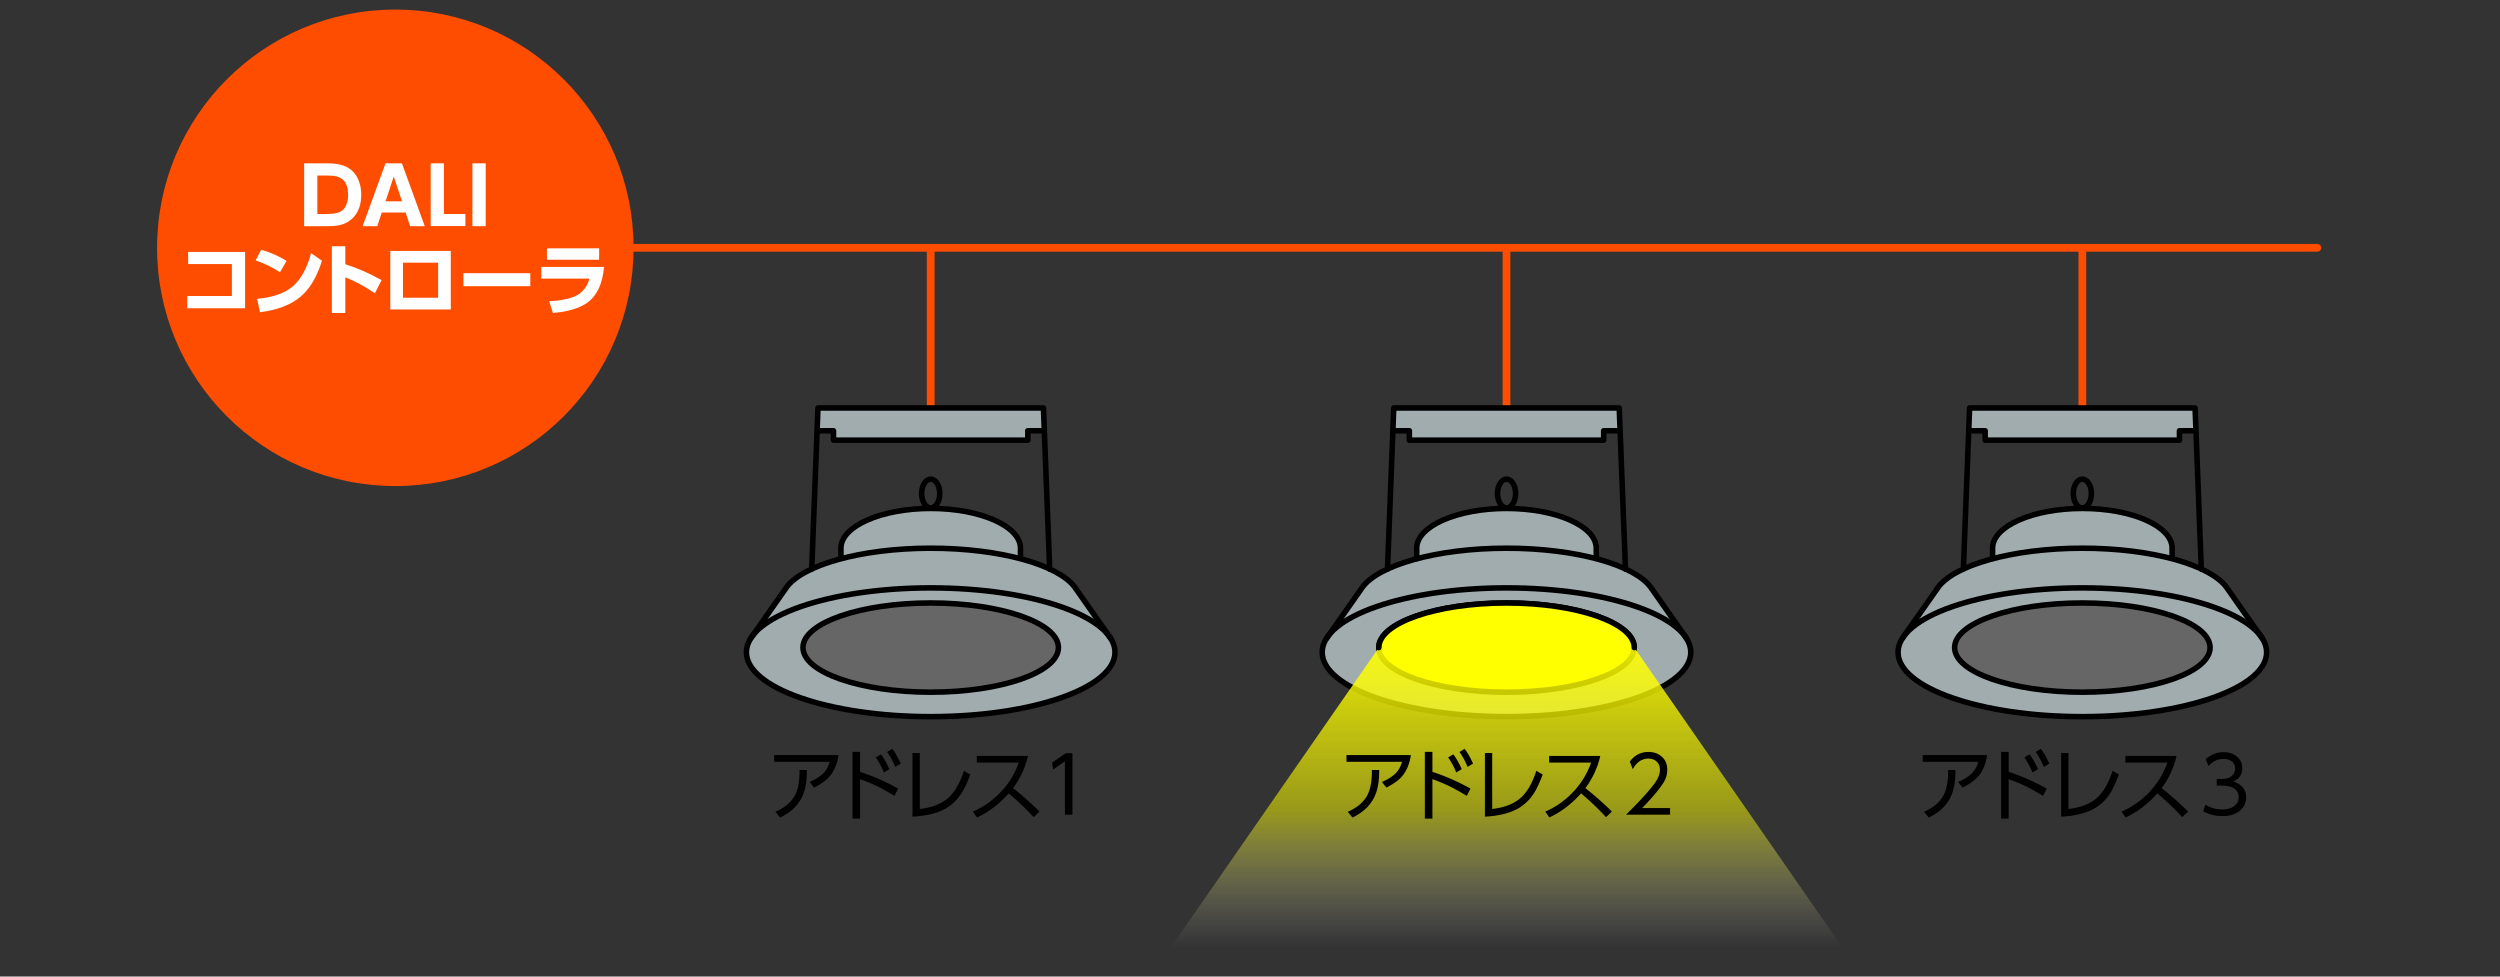 <svg xmlns="http://www.w3.org/2000/svg" id="a" viewBox="0 0 320 125"><rect x="0" y="0" width="320" height="125" fill="#333333" stroke="none"/><defs><linearGradient id="b" x1="192.83" x2="192.83" y1="121.27" y2="77.18" gradientUnits="userSpaceOnUse"><stop offset="0" stop-color="#fff" stop-opacity="0"/><stop offset=".4" stop-color="#ff0" stop-opacity=".5"/><stop offset="1" stop-color="#ff0"/></linearGradient><style>.d{fill:#666}.d,.g,.h{stroke-linejoin:round}.d,.g{stroke-linecap:round;stroke:#000;stroke-width:.71px}.j{fill:#a1acaf}.k{fill:#fff}.g,.h{fill:none}.h{stroke:#ff4d00;stroke-width:.99px}</style></defs><path d="M133.56 52.22H104.7l-.12 2.92h2.11v1.2h24.87v-1.2h2.11l-.11-2.92zM142.15 81.7h.01l-4.53-6.46c-1.12-1.6-3.91-2.98-7.68-3.89h.67v-1.2c0-2.81-5.14-5.08-11.49-5.08s-11.49 2.28-11.49 5.08v1.2h.67c-3.79.92-6.58 2.3-7.69 3.91l-4.51 6.44c-.36.57-.57 1.17-.57 1.78 0 4.55 10.56 8.24 23.59 8.24s23.59-3.69 23.59-8.24c0-.61-.21-1.21-.57-1.78Z" class="j"/><path d="M100.59 75.3s.02-.02.02-.03l.02-.02-.04.05ZM207.26 52.22H178.4l-.11 2.92h2.11v1.2h24.87v-1.2h2.11l-.12-2.92zM215.85 81.7h.01l-4.53-6.46c-1.12-1.6-3.91-2.98-7.68-3.89h.67v-1.2c0-2.81-5.14-5.08-11.49-5.08s-11.49 2.28-11.49 5.08v1.2h.67c-3.79.92-6.58 2.3-7.69 3.91l-4.51 6.44c-.36.57-.57 1.17-.57 1.78 0 4.55 10.56 8.24 23.59 8.24s23.59-3.69 23.59-8.24c0-.61-.21-1.21-.57-1.78Z" class="j"/><path d="M174.3 75.3s.02-.02.02-.03l.02-.02-.04.05ZM280.97 52.22h-28.86l-.12 2.92h2.11v1.2h24.87v-1.2h2.11l-.11-2.92zM289.56 81.7h.01l-4.53-6.46c-1.12-1.6-3.91-2.98-7.68-3.89h.67v-1.2c0-2.81-5.14-5.08-11.49-5.08s-11.49 2.28-11.49 5.08v1.2h.67c-3.79.92-6.58 2.3-7.69 3.91l-4.51 6.44c-.36.57-.57 1.17-.57 1.78 0 4.55 10.56 8.24 23.59 8.24s23.59-3.69 23.59-8.24c0-.61-.21-1.21-.57-1.78Z" class="j"/><path d="M248 75.3s.02-.02.02-.03l.02-.02-.04.05Z" class="j"/><ellipse cx="119.13" cy="63.17" class="g" rx="1.16" ry="1.84"/><ellipse cx="192.84" cy="63.17" class="g" rx="1.16" ry="1.84"/><ellipse cx="266.54" cy="63.17" class="g" rx="1.16" ry="1.84"/><path d="M266.54 52.22v-20.5M192.83 52.22v-20.5M119.13 52.22v-20.5" class="h"/><path d="m104.7 52.22-.8 20.62M133.56 55.14h-2v1.2h-24.87v-1.2h-1.99M133.56 52.22H104.7M133.56 52.22l.8 20.62" class="g"/><ellipse cx="119.13" cy="83.49" class="g" rx="23.59" ry="8.24"/><ellipse cx="119.13" cy="82.89" class="d" rx="16.35" ry="5.71"/><path d="M130.62 71.36v-1.2c0-2.81-5.14-5.08-11.49-5.08s-11.49 2.28-11.49 5.08v1.2" class="g"/><path d="m142.16 81.7-4.53-6.46c-2.03-2.91-9.55-5.07-18.5-5.07s-16.55 2.18-18.54 5.12l.04-.05-4.53 6.46M178.4 52.22l-.8 20.62M207.26 55.14h-1.99v1.2H180.4v-1.2h-2M207.26 52.22H178.4M207.26 52.22l.8 20.62" class="g"/><ellipse cx="192.83" cy="83.49" class="g" rx="23.59" ry="8.24"/><ellipse cx="192.83" cy="82.89" rx="16.35" ry="5.71" style="fill:#ff0;stroke:#000;stroke-width:.71px;stroke-linecap:round;stroke-linejoin:round"/><path d="M204.32 71.36v-1.2c0-2.81-5.14-5.08-11.49-5.08s-11.49 2.28-11.49 5.08v1.2" class="g"/><path d="m215.87 81.7-4.53-6.46c-2.03-2.91-9.55-5.07-18.5-5.07s-16.55 2.18-18.54 5.12l.04-.05-4.53 6.46M252.11 52.22l-.8 20.62M280.97 55.14h-2v1.2H254.1v-1.2h-1.99M280.97 52.22h-28.86M280.97 52.22l.8 20.62" class="g"/><ellipse cx="266.54" cy="83.49" class="g" rx="23.59" ry="8.24"/><ellipse cx="266.54" cy="82.89" class="d" rx="16.35" ry="5.71"/><path d="M278.03 71.36v-1.2c0-2.81-5.14-5.08-11.49-5.08s-11.49 2.28-11.49 5.08v1.2" class="g"/><path d="m289.57 81.7-4.53-6.46c-2.03-2.91-9.55-5.07-18.5-5.07s-16.55 2.18-18.54 5.12l.04-.05-4.53 6.46" class="g"/><path d="m149.86 121.27 26.63-38.38c0-3.15 7.32-5.71 16.35-5.71s16.35 2.56 16.35 5.71l26.63 38.38" style="fill:url(#b)"/><path d="M176.49 82.89c0-3.15 7.32-5.71 16.35-5.71s16.35 2.56 16.35 5.71" class="g"/><path d="M77.89 31.72h218.73" style="stroke:#ff4d00;stroke-width:.99px;fill:none;stroke-linecap:round;stroke-linejoin:round"/><circle cx="50.6" cy="31.72" r="30" style="fill:#ff4d00;stroke:#ff4d00;stroke-width:.99px;stroke-linecap:round;stroke-linejoin:round"/><path d="M38.93 28.95v-8.04h3.08c.79 0 1.45.1 1.99.3.82.3 1.42.85 1.8 1.65.3.61.44 1.3.44 2.07 0 1.18-.32 2.12-.95 2.84-.53.6-1.25.97-2.15 1.11-.31.05-.71.07-1.21.07h-3Zm1.69-1.56h1.1c.76 0 1.31-.07 1.67-.21.42-.16.73-.48.93-.94.16-.36.24-.8.24-1.31 0-.77-.18-1.37-.53-1.79-.28-.34-.7-.54-1.26-.62-.25-.04-.59-.05-1.01-.05h-1.14v4.93ZM51.93 27.2h-3.06l-.58 1.75h-1.87l2.92-8.04h2.11l2.92 8.04H52.5l-.58-1.75Zm-.47-1.43L50.4 22.6l-1.05 3.17h2.11ZM55.13 20.91h1.69v6.48h2.75v1.55h-4.44V20.9ZM60.47 20.91h1.7v8.04h-1.7v-8.04ZM24.08 32.25h7.29v7.21h-7.4v-1.57h5.71V33.8h-5.6v-1.56ZM33.43 31.96c1.2.35 2.28.83 3.25 1.43l-.84 1.46c-.93-.62-1.97-1.12-3.12-1.52l.71-1.36Zm-.15 8.01-.37-1.72c2.02-.18 3.56-.72 4.6-1.63.83-.72 1.5-1.81 2.01-3.25.11-.3.21-.62.29-.97l1.4.97c-.62 2.03-1.52 3.56-2.71 4.58-1.23 1.06-2.97 1.73-5.23 2.02ZM44.2 33.82c1.62.52 3.17 1.2 4.64 2.04l-.85 1.67c-1.31-.88-2.57-1.56-3.79-2.03v4.56h-1.72v-8.54h1.72v2.3ZM49.96 32.12h7.74v7.49h-7.74v-7.49Zm6.12 1.5h-4.5v4.49h4.5v-4.49ZM59.32 34.97h8.56v1.66h-8.56v-1.66ZM69.27 34.17h8.05c-.2 2.15-.9 3.67-2.11 4.55-.79.58-1.91.98-3.37 1.22-.34.05-.7.09-1.07.12l-.48-1.5c1.46-.07 2.59-.3 3.4-.68.44-.21.82-.52 1.15-.95.28-.36.48-.78.6-1.27h-6.15v-1.48Zm.74-2.38h6.68v1.46h-6.68v-1.46Z" class="k"/><path d="M246.1 96.65h8.25c-.16 1.1-.53 2-1.11 2.7-.42.5-1.1.99-2.02 1.46l-.58-.72c.68-.28 1.23-.62 1.66-1.01.43-.39.74-.92.92-1.57h-7.11v-.86Zm.78 8-.61-.74c1.18-.51 2.01-1.21 2.5-2.1.39-.74.59-1.75.59-3.06v-.19h.94c0 .65-.04 1.22-.11 1.71-.2 1.4-.78 2.52-1.77 3.38-.44.38-.95.71-1.54 1ZM257.11 98.8c1.59.51 3.22 1.22 4.87 2.14l-.47.93c-.93-.56-1.69-.98-2.28-1.26-.6-.29-1.3-.58-2.12-.88v5.05h-.97v-8.54h.97v2.57Zm2.02-1.85.65-.4c.37.49.74 1.12 1.08 1.9l-.7.43a9.53 9.53 0 0 0-1.04-1.93Zm1.45-.7.65-.4c.36.46.72 1.09 1.08 1.89l-.7.43c-.26-.66-.61-1.3-1.04-1.93ZM264.76 96.38v7.17c1.54-.18 2.75-.64 3.61-1.39.84-.73 1.52-1.89 2.04-3.5l.81.48c-.29.78-.58 1.44-.87 1.98-.62 1.13-1.47 1.96-2.52 2.5-1.06.53-2.39.83-4 .91v-8.15h.94ZM276.69 100.88a40.02 40.02 0 0 1 3.39 3l-.75.72c-.93-1.02-2-2.04-3.19-3.05-1.24 1.38-2.59 2.41-4.06 3.08l-.53-.74c1.43-.62 2.67-1.52 3.74-2.7a10.408 10.408 0 0 0 2.13-3.58h-5.37v-.85h6.55c-.35 1.51-.99 2.88-1.91 4.12ZM285.85 100.03c.39.13.71.29.96.5.47.39.7.9.7 1.54 0 .69-.28 1.26-.83 1.72-.54.45-1.28.67-2.21.67-.88 0-1.7-.2-2.46-.61l.28-.87c.62.42 1.35.63 2.18.63.63 0 1.14-.15 1.51-.44.38-.3.57-.68.57-1.16 0-.57-.29-.98-.88-1.24-.33-.14-.73-.21-1.21-.21h-.72v-.86h.74c.41 0 .75-.09 1.03-.27.39-.25.58-.61.58-1.06s-.18-.77-.53-.99c-.25-.16-.57-.24-.94-.24-.75 0-1.39.3-1.93.91l-.36-.88c.68-.59 1.44-.89 2.29-.89.72 0 1.32.21 1.79.64.4.36.6.83.6 1.4 0 .81-.39 1.38-1.16 1.73ZM99.08 96.65h8.25c-.16 1.1-.53 2-1.11 2.7-.42.5-1.1.99-2.02 1.46l-.58-.72c.68-.28 1.23-.62 1.66-1.01.43-.39.74-.92.92-1.57h-7.11v-.86Zm.78 8-.61-.74c1.18-.51 2.01-1.21 2.5-2.1.39-.74.59-1.75.59-3.06v-.19h.94c0 .65-.04 1.22-.11 1.71-.2 1.4-.78 2.52-1.77 3.38-.44.38-.95.71-1.54 1ZM110.09 98.8c1.59.51 3.22 1.22 4.87 2.14l-.47.93c-.93-.56-1.69-.98-2.28-1.26-.6-.29-1.3-.58-2.12-.88v5.05h-.97v-8.54h.97v2.57Zm2.02-1.85.65-.4c.37.49.74 1.12 1.08 1.9l-.7.43a9.53 9.53 0 0 0-1.04-1.93Zm1.45-.7.65-.4c.36.46.72 1.09 1.08 1.89l-.7.43c-.26-.66-.61-1.3-1.04-1.93ZM117.73 96.38v7.17c1.54-.18 2.75-.64 3.61-1.39.84-.73 1.52-1.89 2.04-3.5l.81.48c-.29.78-.58 1.44-.87 1.98-.62 1.13-1.47 1.96-2.52 2.5-1.06.53-2.39.83-4 .91v-8.15h.94ZM129.67 100.88a40.02 40.02 0 0 1 3.39 3l-.75.72c-.93-1.02-2-2.04-3.19-3.05-1.24 1.38-2.59 2.41-4.06 3.08l-.53-.74c1.43-.62 2.67-1.52 3.74-2.7a10.408 10.408 0 0 0 2.13-3.58h-5.37v-.85h6.55c-.35 1.51-.99 2.88-1.91 4.12ZM134.67 97.61l1.76-1.2h.84v7.88h-.96v-6.83l-1.51 1.04-.13-.89ZM172.34 96.65h8.25c-.16 1.1-.53 2-1.11 2.7-.42.5-1.1.99-2.02 1.46l-.58-.72c.68-.28 1.23-.62 1.66-1.01.43-.39.74-.92.92-1.57h-7.11v-.86Zm.78 8-.61-.74c1.18-.51 2.01-1.21 2.5-2.1.39-.74.59-1.75.59-3.06v-.19h.94c0 .65-.04 1.22-.11 1.71-.2 1.4-.78 2.52-1.77 3.38-.44.38-.95.71-1.54 1ZM183.35 98.8c1.59.51 3.22 1.22 4.87 2.14l-.47.93c-.93-.56-1.69-.98-2.28-1.26-.6-.29-1.3-.58-2.12-.88v5.05h-.97v-8.54h.97v2.57Zm2.02-1.85.65-.4c.37.49.74 1.12 1.08 1.9l-.7.43a9.53 9.53 0 0 0-1.04-1.93Zm1.45-.7.65-.4c.36.46.72 1.09 1.08 1.89l-.7.43c-.26-.66-.61-1.3-1.04-1.93ZM191 96.38v7.17c1.54-.18 2.75-.64 3.61-1.39.84-.73 1.52-1.89 2.04-3.5l.81.48c-.29.78-.58 1.44-.87 1.98-.62 1.13-1.47 1.96-2.52 2.5-1.06.53-2.39.83-4 .91v-8.15h.94ZM202.93 100.88a40.02 40.02 0 0 1 3.39 3l-.75.72c-.93-1.02-2-2.04-3.19-3.05-1.24 1.38-2.59 2.41-4.06 3.08l-.53-.74c1.43-.62 2.67-1.52 3.74-2.7a10.408 10.408 0 0 0 2.13-3.58h-5.37v-.85h6.55c-.35 1.51-.99 2.88-1.91 4.12ZM208.62 97.48c.61-.82 1.4-1.23 2.38-1.23.79 0 1.42.26 1.89.79.35.38.52.89.52 1.5a3 3 0 0 1-.43 1.55c-.46.78-1.39 1.9-2.78 3.34h3.57v.85h-5.64c1.16-1.13 2.09-2.12 2.81-2.95.52-.61.89-1.08 1.09-1.42.3-.48.44-.94.44-1.38 0-.47-.16-.84-.48-1.1-.27-.22-.6-.33-1-.33-.83 0-1.49.45-2 1.36l-.38-1Z"/></svg>